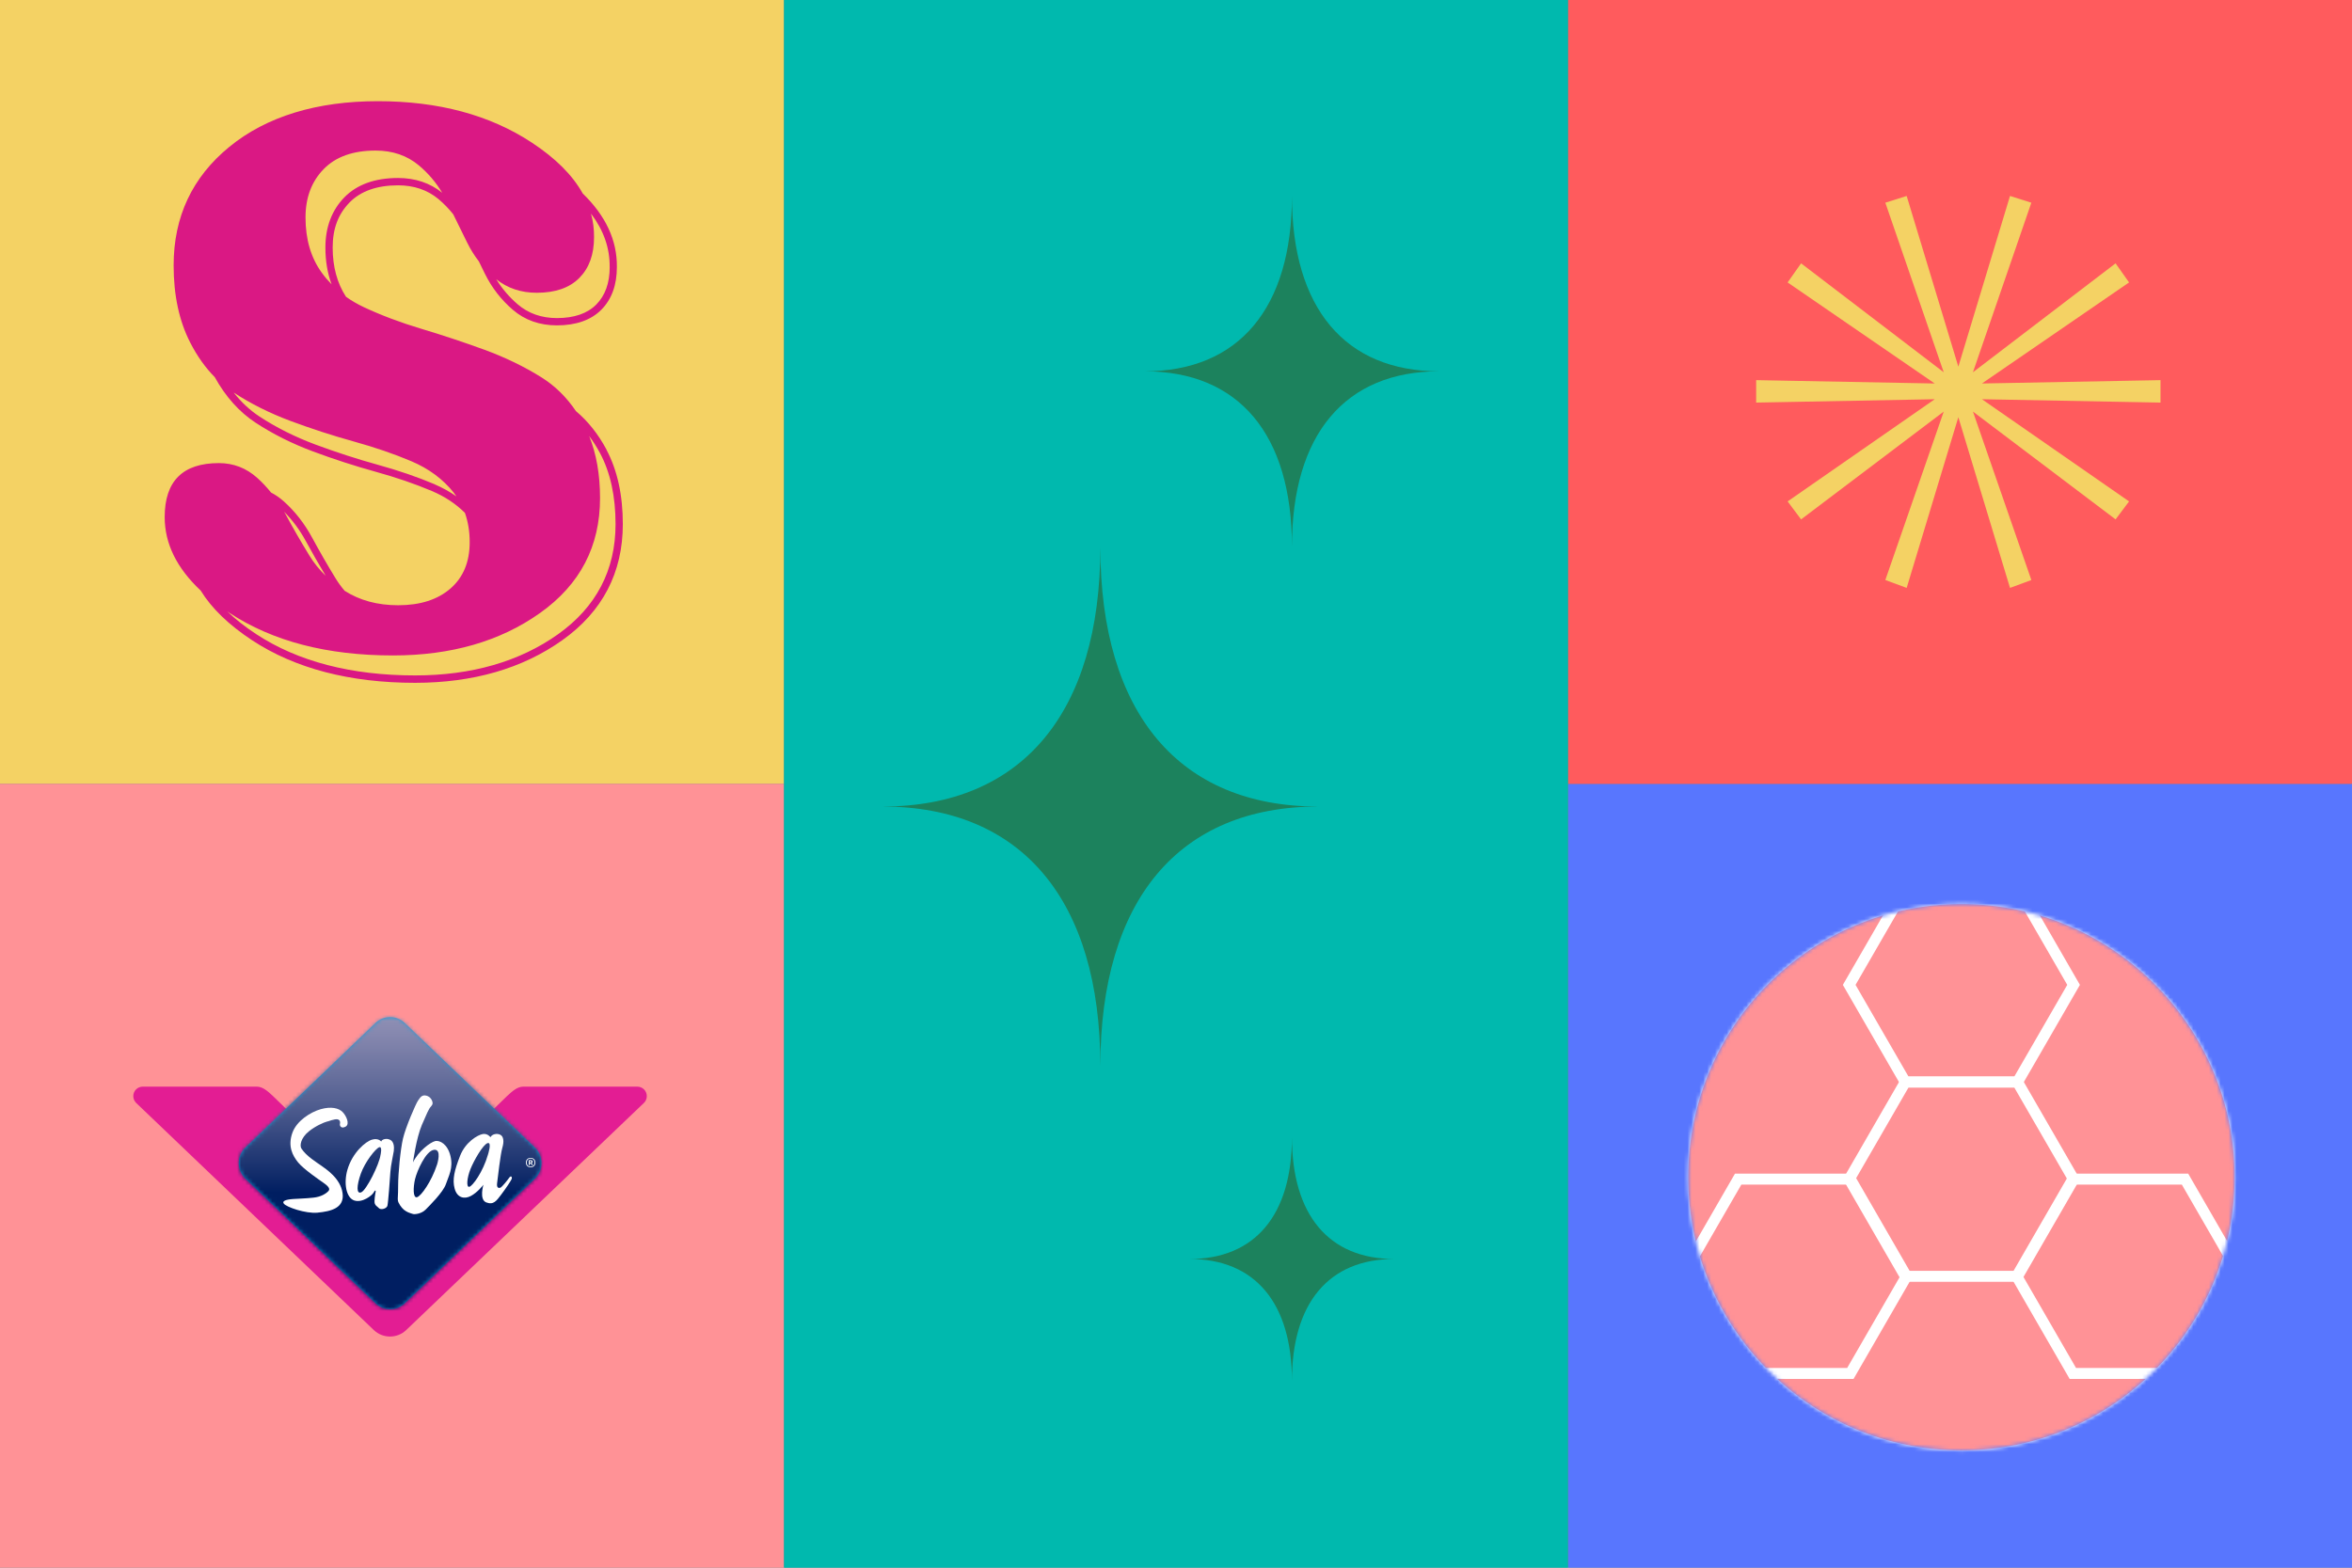 <svg width="600" height="400" viewBox="0 0 600 400" fill="none" xmlns="http://www.w3.org/2000/svg">
<rect x="0" y="0" width="600" height="400" fill="#808080" stroke="none"/>
<path d="M200 0H0V200H200V0Z" fill="#F4D264"/>
<path d="M154.719 114.716C152.618 110.774 149.997 107.486 146.922 104.893C144.509 101.33 141.602 98.474 138.19 96.326C133.766 93.549 128.9 91.192 123.581 89.24C118.261 87.301 112.916 85.52 107.532 83.909C102.147 82.298 97.256 80.451 92.832 78.381C91.197 77.609 89.666 76.731 88.265 75.722C86.02 72.278 84.865 68.073 84.865 63.174C84.865 58.275 86.305 54.621 89.147 51.687C91.988 48.766 96.153 47.286 101.55 47.286C105.598 47.286 109.063 48.465 111.852 50.796C113.253 51.975 114.512 53.272 115.628 54.686C116.808 57.096 117.989 59.507 119.17 61.89C120.013 63.606 121.012 65.204 122.154 66.684C122.673 67.745 123.205 68.833 123.724 69.894C125.475 73.43 127.875 76.521 130.859 79.076C133.921 81.695 137.684 83.018 142.056 83.018C146.961 83.018 150.775 81.669 153.409 79.023C156.043 76.364 157.366 72.71 157.366 68.151C157.457 61.34 154.525 55.053 148.647 49.355C146.065 44.705 141.745 40.383 135.673 36.388C124.969 29.341 111.878 25.817 96.374 25.817C80.869 25.817 67.999 29.695 58.514 37.462C49.03 45.216 44.294 55.315 44.294 67.719C44.294 75.356 45.709 81.918 48.524 87.406C50.289 90.864 52.377 93.798 54.791 96.235C57.528 101.186 61.005 105.089 65.144 107.814C69.543 110.708 74.473 113.184 79.818 115.175C85.125 117.153 90.496 118.895 95.803 120.362C101.031 121.803 105.871 123.466 110.178 125.287C113.461 126.675 116.276 128.548 118.599 130.854C119.403 133.107 119.818 135.595 119.818 138.333C119.818 143.376 118.184 147.318 114.914 150.161C111.644 153.003 107.194 154.431 101.563 154.431C96.309 154.431 91.768 153.2 87.927 150.75C87.084 149.768 86.331 148.733 85.657 147.646C83.542 144.201 81.518 140.677 79.624 137.18C77.691 133.604 75.264 130.487 72.423 127.946C71.385 127.016 70.295 126.269 69.14 125.667C68.063 124.331 66.896 123.073 65.637 121.947C62.822 119.419 59.552 118.161 55.842 118.161C46.617 118.161 42.011 122.759 42.011 131.941C42.011 138.687 45.073 144.935 51.197 150.685C53.973 155.204 58.346 159.435 64.314 163.364C75.264 170.568 89.264 174.223 105.897 174.223C120.662 174.223 133.299 170.568 143.445 163.351C153.694 156.068 158.884 146.1 158.884 133.722C158.884 126.335 157.483 119.956 154.706 114.743L154.719 114.716ZM101.55 45.413C95.634 45.413 91.028 47.089 87.823 50.377C84.632 53.665 83.01 57.974 83.01 63.161C83.01 66.606 83.542 69.736 84.593 72.553C83.685 71.623 82.841 70.627 82.063 69.553C79.312 65.741 77.937 61.052 77.937 55.485C77.937 50.442 79.468 46.343 82.543 43.173C85.618 40.003 90.042 38.418 95.803 38.418C100.162 38.418 103.834 39.675 106.857 42.203C109.244 44.208 111.229 46.539 112.812 49.198C109.724 46.696 105.936 45.413 101.537 45.413H101.55ZM155.537 68.138C155.537 72.199 154.382 75.408 152.112 77.7C149.841 79.993 146.468 81.158 142.069 81.158C138.151 81.158 134.778 79.979 132.066 77.648C129.912 75.801 128.07 73.653 126.591 71.243C129.458 73.535 132.896 74.701 136.931 74.701C141.667 74.701 145.287 73.443 147.791 70.915C150.295 68.387 151.541 64.929 151.541 60.541C151.567 58.472 151.307 56.455 150.762 54.49C153.993 58.76 155.589 63.318 155.524 68.138H155.537ZM110.905 123.571C106.52 121.711 101.615 120.034 96.309 118.567C91.054 117.113 85.735 115.384 80.48 113.433C75.277 111.494 70.464 109.084 66.182 106.268C63.743 104.67 61.55 102.614 59.617 100.164C63.989 103.02 68.816 105.43 74.109 107.408C79.494 109.412 84.865 111.154 90.25 112.647C95.634 114.14 100.525 115.817 104.95 117.69C109.374 119.563 112.955 122.222 115.705 125.64C115.965 125.968 116.211 126.309 116.445 126.662C114.758 125.483 112.916 124.449 110.892 123.584L110.905 123.571ZM78.028 138.071C79.624 141.031 81.349 144.005 83.101 146.939C81.466 145.354 80.065 143.625 78.91 141.725C76.73 138.176 74.68 134.613 72.76 131.05C72.669 130.88 72.566 130.723 72.462 130.552C74.603 132.714 76.484 135.216 78.015 138.058L78.028 138.071ZM142.394 161.805C132.572 168.8 120.298 172.336 105.91 172.336C89.627 172.336 75.978 168.787 65.326 161.779C62.471 159.906 60.019 157.967 57.931 155.963C58.138 156.107 58.333 156.238 58.54 156.383C69.555 163.626 83.451 167.241 100.24 167.241C115.096 167.241 127.629 163.626 137.801 156.383C147.986 149.139 153.072 139.381 153.072 127.094C153.072 121.069 152.137 115.804 150.295 111.245C151.294 112.594 152.228 114.048 153.072 115.62C155.705 120.558 157.029 126.649 157.029 133.722C157.029 145.445 152.099 154.902 142.368 161.818L142.394 161.805Z" fill="#DA1884"/>
<rect y="200" width="200" height="200" fill="#FF9296"/>
<g clip-path="url(#clip0_5_328)">
<path d="M103.653 339.339L164.268 281.413C164.729 280.966 165 280.359 165 279.672C165 278.33 163.918 277.26 162.581 277.26H133.491C131.932 277.26 130.627 278.49 129.338 279.672L99.484 308.651L69.646 279.672C68.357 278.474 67.068 277.26 65.493 277.26H36.419C35.082 277.26 34 278.346 34 279.672C34 280.359 34.286 280.966 34.732 281.413L95.347 339.355C97.67 341.575 101.314 341.575 103.638 339.355L103.653 339.339Z" fill="#E31D93"/>
<path d="M136.435 300.743L103.24 332.549C101.155 334.546 97.877 334.546 95.808 332.549L62.612 300.743C60.353 298.586 60.353 294.96 62.612 292.803L95.792 260.997C97.877 259 101.155 259 103.24 260.997L136.435 292.803C138.695 294.96 138.695 298.586 136.435 300.743Z" fill="#189CD9"/>
<g style="mix-blend-mode:darken">
<mask id="mask0_5_328" style="mask-type:luminance" maskUnits="userSpaceOnUse" x="60" y="259" width="79" height="76">
<path d="M136.435 300.743L103.24 332.549C101.155 334.546 97.877 334.546 95.792 332.549L62.597 300.743C60.337 298.586 60.337 294.96 62.597 292.803L95.792 260.997C97.877 259 101.155 259 103.24 260.997L136.435 292.803C138.695 294.96 138.695 298.586 136.435 300.743Z" fill="white"/>
</mask>
<g mask="url(#mask0_5_328)">
<path d="M138.711 259H60.337V334.53H138.711V259Z" fill="url(#paint0_linear_5_328)"/>
</g>
</g>
<path d="M136.578 296.638C136.578 297.356 136.101 297.836 135.369 297.836C134.637 297.836 134.16 297.356 134.16 296.638C134.16 295.919 134.637 295.439 135.369 295.439C136.101 295.439 136.578 295.919 136.578 296.638ZM136.356 296.638C136.356 296.015 135.958 295.615 135.369 295.615C134.78 295.615 134.382 296.015 134.382 296.638C134.382 297.261 134.78 297.644 135.369 297.644C135.958 297.644 136.356 297.245 136.356 296.638ZM135.64 296.781L135.958 297.277H135.655L135.385 296.813H135.162V297.277H134.892V296.015H135.433C135.703 296.015 135.878 296.174 135.878 296.414C135.878 296.574 135.783 296.701 135.655 296.765M135.369 296.606C135.496 296.606 135.592 296.542 135.592 296.414C135.592 296.318 135.512 296.238 135.385 296.238H135.146V296.606H135.353H135.369Z" fill="white"/>
<path d="M83.587 286.142C83.587 286.142 85.48 285.439 86.101 285.599C86.722 285.742 86.849 286.238 86.722 286.749C86.594 287.26 87.056 288.091 88.186 287.452C89.299 286.813 88.345 284.688 87.374 283.714C86.403 282.739 84.494 282.26 81.82 283.011C79.147 283.778 75.709 285.998 74.611 288.969C73.338 292.436 74.643 294.864 76.043 296.59C77.444 298.315 81.534 301.11 82.409 301.718C83.284 302.325 84.43 303.203 83.809 303.874C83.189 304.545 81.931 305.376 79.958 305.583C78.001 305.807 75.423 305.871 74.707 305.935C73.991 305.999 71.763 306.175 72.383 307.085C73.004 307.996 78.017 309.705 80.977 309.417C84.462 309.082 87.915 308.235 87.39 304.433C86.865 300.631 83.109 298.267 82.027 297.468C80.945 296.685 78.128 295.008 76.887 293.043C76.425 292.308 76.696 290.375 78.797 288.666C80.372 287.388 82.504 286.397 83.602 286.11" fill="white"/>
<path d="M99.516 290.807C100.566 291.35 100.566 292.756 100.455 293.698C100.327 294.641 99.675 297.373 99.579 299.114C99.484 300.839 99.023 306.926 98.832 307.645C98.641 308.379 97.192 308.795 96.683 308.284C96.19 307.772 95.776 307.645 95.601 307.069C95.41 306.494 95.728 304.513 95.824 304.13C95.919 303.731 95.697 303.523 95.331 304.258C94.965 304.993 92.434 306.99 90.366 306.303C88.281 305.6 87.644 301.846 88.631 298.459C89.904 294.066 93.294 291.222 94.933 290.775C96.572 290.312 97.256 291.286 97.256 291.286C97.288 290.807 98.466 290.28 99.516 290.823M97.065 294.737C97.065 294.737 97.622 292.404 96.731 292.724C95.824 293.059 93.135 296.414 92.037 299.481C90.954 302.549 90.891 304.817 92.196 304.194C93.501 303.587 96.731 297.149 97.065 294.721" fill="white"/>
<path d="M111.005 291.142C112.183 290.902 114.172 291.877 114.92 294.976C115.668 298.075 114.427 300.104 113.743 302.149C113.058 304.178 109.573 307.644 108.523 308.683C107.473 309.721 105.786 309.881 105.356 309.753C104.385 309.465 103.828 309.29 103.033 308.667C102.349 308.108 101.601 306.941 101.505 306.334C101.41 305.727 101.569 305.216 101.569 302.357C101.569 299.497 102.126 293.363 102.81 290.471C103.494 287.58 106.072 281.637 106.629 280.838C107.186 280.055 107.6 279.257 108.778 279.56C109.955 279.864 110.385 281.014 110.353 281.541C110.321 282.052 109.764 282.42 109.51 282.899C109.255 283.378 109.048 283.666 107.616 287.036C106.184 290.407 105.356 296.574 105.356 296.574C106.725 293.714 109.828 291.414 111.005 291.158M111.499 297.085C111.499 297.085 112.804 293.139 110.719 293.379C108.634 293.618 106.375 298.762 105.881 300.855C105.388 302.948 105.324 305.743 106.375 305.472C107.425 305.2 110.067 301.462 111.467 297.213C112.867 292.963 111.499 297.085 111.499 297.085Z" fill="white"/>
<path d="M127.619 289.528C128.463 289.959 128.638 291.205 128.144 292.867C127.651 294.544 126.999 300.455 126.808 301.924C126.617 303.378 127.524 303.17 127.826 302.931C128.144 302.691 129.29 301.381 129.847 300.567C130.404 299.752 130.659 300.391 130.563 300.742C130.468 301.11 129.004 303.298 127.826 304.848C126.648 306.397 125.901 307.516 124.039 306.797C122.177 306.062 123.323 302.292 123.323 302.292C123.195 302.468 121.779 304.273 120.124 305.151C118.485 306.03 116.639 305.663 115.986 303.298C115.334 300.934 115.955 298.554 117.355 294.943C118.755 291.333 121.922 289.56 123.163 289.352C124.405 289.144 125.121 290.167 125.121 290.167C125.487 289.384 126.76 289.096 127.603 289.528M124.484 294.592C124.484 294.592 125.566 291.317 124.389 291.668C123.211 292.036 120.888 296.11 120.013 298.298C119.137 300.487 118.899 302.979 119.71 302.819C120.522 302.675 123.211 299.049 124.484 294.592Z" fill="white"/>
</g>
<path d="M600 200H400V400H600V200Z" fill="#5876FE"/>
<mask id="mask1_5_328" style="mask-type:luminance" maskUnits="userSpaceOnUse" x="430" y="230" width="141" height="141">
<path d="M500.363 370.06C538.855 370.06 570.059 338.855 570.059 300.363C570.059 261.87 538.855 230.666 500.363 230.666C461.87 230.666 430.666 261.87 430.666 300.363C430.666 338.855 461.87 370.06 500.363 370.06Z" fill="white"/>
</mask>
<g mask="url(#mask1_5_328)">
<path d="M600.367 200.369H400.367V400.369H600.367V200.369Z" fill="white"/>
<path d="M601.77 401.77H398.966V198.967H601.77V401.77ZM401.77 398.967H598.966V201.77H401.77V398.967Z" fill="white"/>
<path d="M500.361 370.059C538.854 370.059 570.058 338.854 570.058 300.362C570.058 261.869 538.854 230.665 500.361 230.665C461.869 230.665 430.665 261.869 430.665 300.362C430.665 338.854 461.869 370.059 500.361 370.059Z" fill="#FF9296"/>
<path d="M515.478 327.056H485.246L470.131 300.872L485.246 274.688H515.478L530.593 300.872L515.478 327.056ZM486.858 324.253H513.853L527.358 300.872L513.853 277.492H486.858L473.353 300.872L486.858 324.253Z" fill="white"/>
<path d="M515.478 277.479H485.233L470.118 251.295L483.059 228.897L485.482 230.298L473.353 251.295L486.858 274.676H513.853L527.358 251.295L515.229 230.285L517.665 228.884L530.593 251.295L515.478 277.479Z" fill="white"/>
<path d="M554.615 351.839H527.973L512.857 325.655L527.973 299.458H558.217L571.277 322.092L568.853 323.494L556.593 302.261H529.597L516.093 325.655L529.597 349.036H554.615V351.839Z" fill="white"/>
<path d="M472.841 351.839H447.77V349.036H471.217L484.721 325.655L471.217 302.261H444.221L432.131 323.192L429.708 321.791L442.596 299.458H472.841L487.956 325.655L472.841 351.839Z" fill="white"/>
</g>
<rect x="400" width="200" height="200" fill="#FF5B5D"/>
<path d="M551.152 102.722L505.594 101.862L543.13 127.937L539.691 132.522L503.302 105.016L518.202 147.995L512.758 150.002L499.577 106.448L486.395 150.002L480.952 147.995L495.852 105.016L459.462 132.522L456.025 127.937L493.561 101.862L448 102.722V96.992L493.558 97.852L456.023 72.062L459.461 67.192L495.85 94.986L480.952 51.719L486.395 50L499.577 93.553L512.756 50L518.2 51.719L503.3 94.986L539.689 67.192L543.128 72.062L505.592 97.85L551.15 96.991V102.72L551.152 102.722Z" fill="#F4D264"/>
<path d="M400 0H200V400H400V0Z" fill="#00B9AE"/>
<path d="M336.279 205.79C300.733 205.79 280.701 229.664 280.701 272.001C280.701 229.664 260.657 205.79 225.124 205.79C260.67 205.79 280.701 181.917 280.701 139.58C280.701 181.917 300.746 205.79 336.279 205.79Z" fill="#1C825D"/>
<path d="M355.694 321.235C338.988 321.235 329.574 332.448 329.574 352.358C329.574 332.461 320.161 321.235 303.455 321.235C320.161 321.235 329.574 310.021 329.574 290.111C329.574 310.008 338.988 321.235 355.694 321.235Z" fill="#1C825D"/>
<path d="M367.138 94.74C343.126 94.74 329.576 110.868 329.576 139.475C329.576 110.868 316.038 94.74 292.014 94.74C316.025 94.74 329.576 78.611 329.576 50.004C329.576 78.611 343.113 94.74 367.138 94.74Z" fill="#1C825D"/>
<defs>
<linearGradient id="paint0_linear_5_328" x1="99.214" y1="334.331" x2="99.214" y2="259.308" gradientUnits="userSpaceOnUse">
<stop stop-color="#001E61"/>
<stop offset="0.14" stop-color="#001E61"/>
<stop offset="0.4" stop-color="#001E61"/>
<stop offset="0.47" stop-color="#142E6C"/>
<stop offset="0.72" stop-color="#566293"/>
<stop offset="0.91" stop-color="#8083AB"/>
<stop offset="1" stop-color="#9090B5"/>
</linearGradient>
<clipPath id="clip0_5_328">
<rect width="131" height="82" fill="white" transform="translate(34 259)"/>
</clipPath>
</defs>
</svg>
